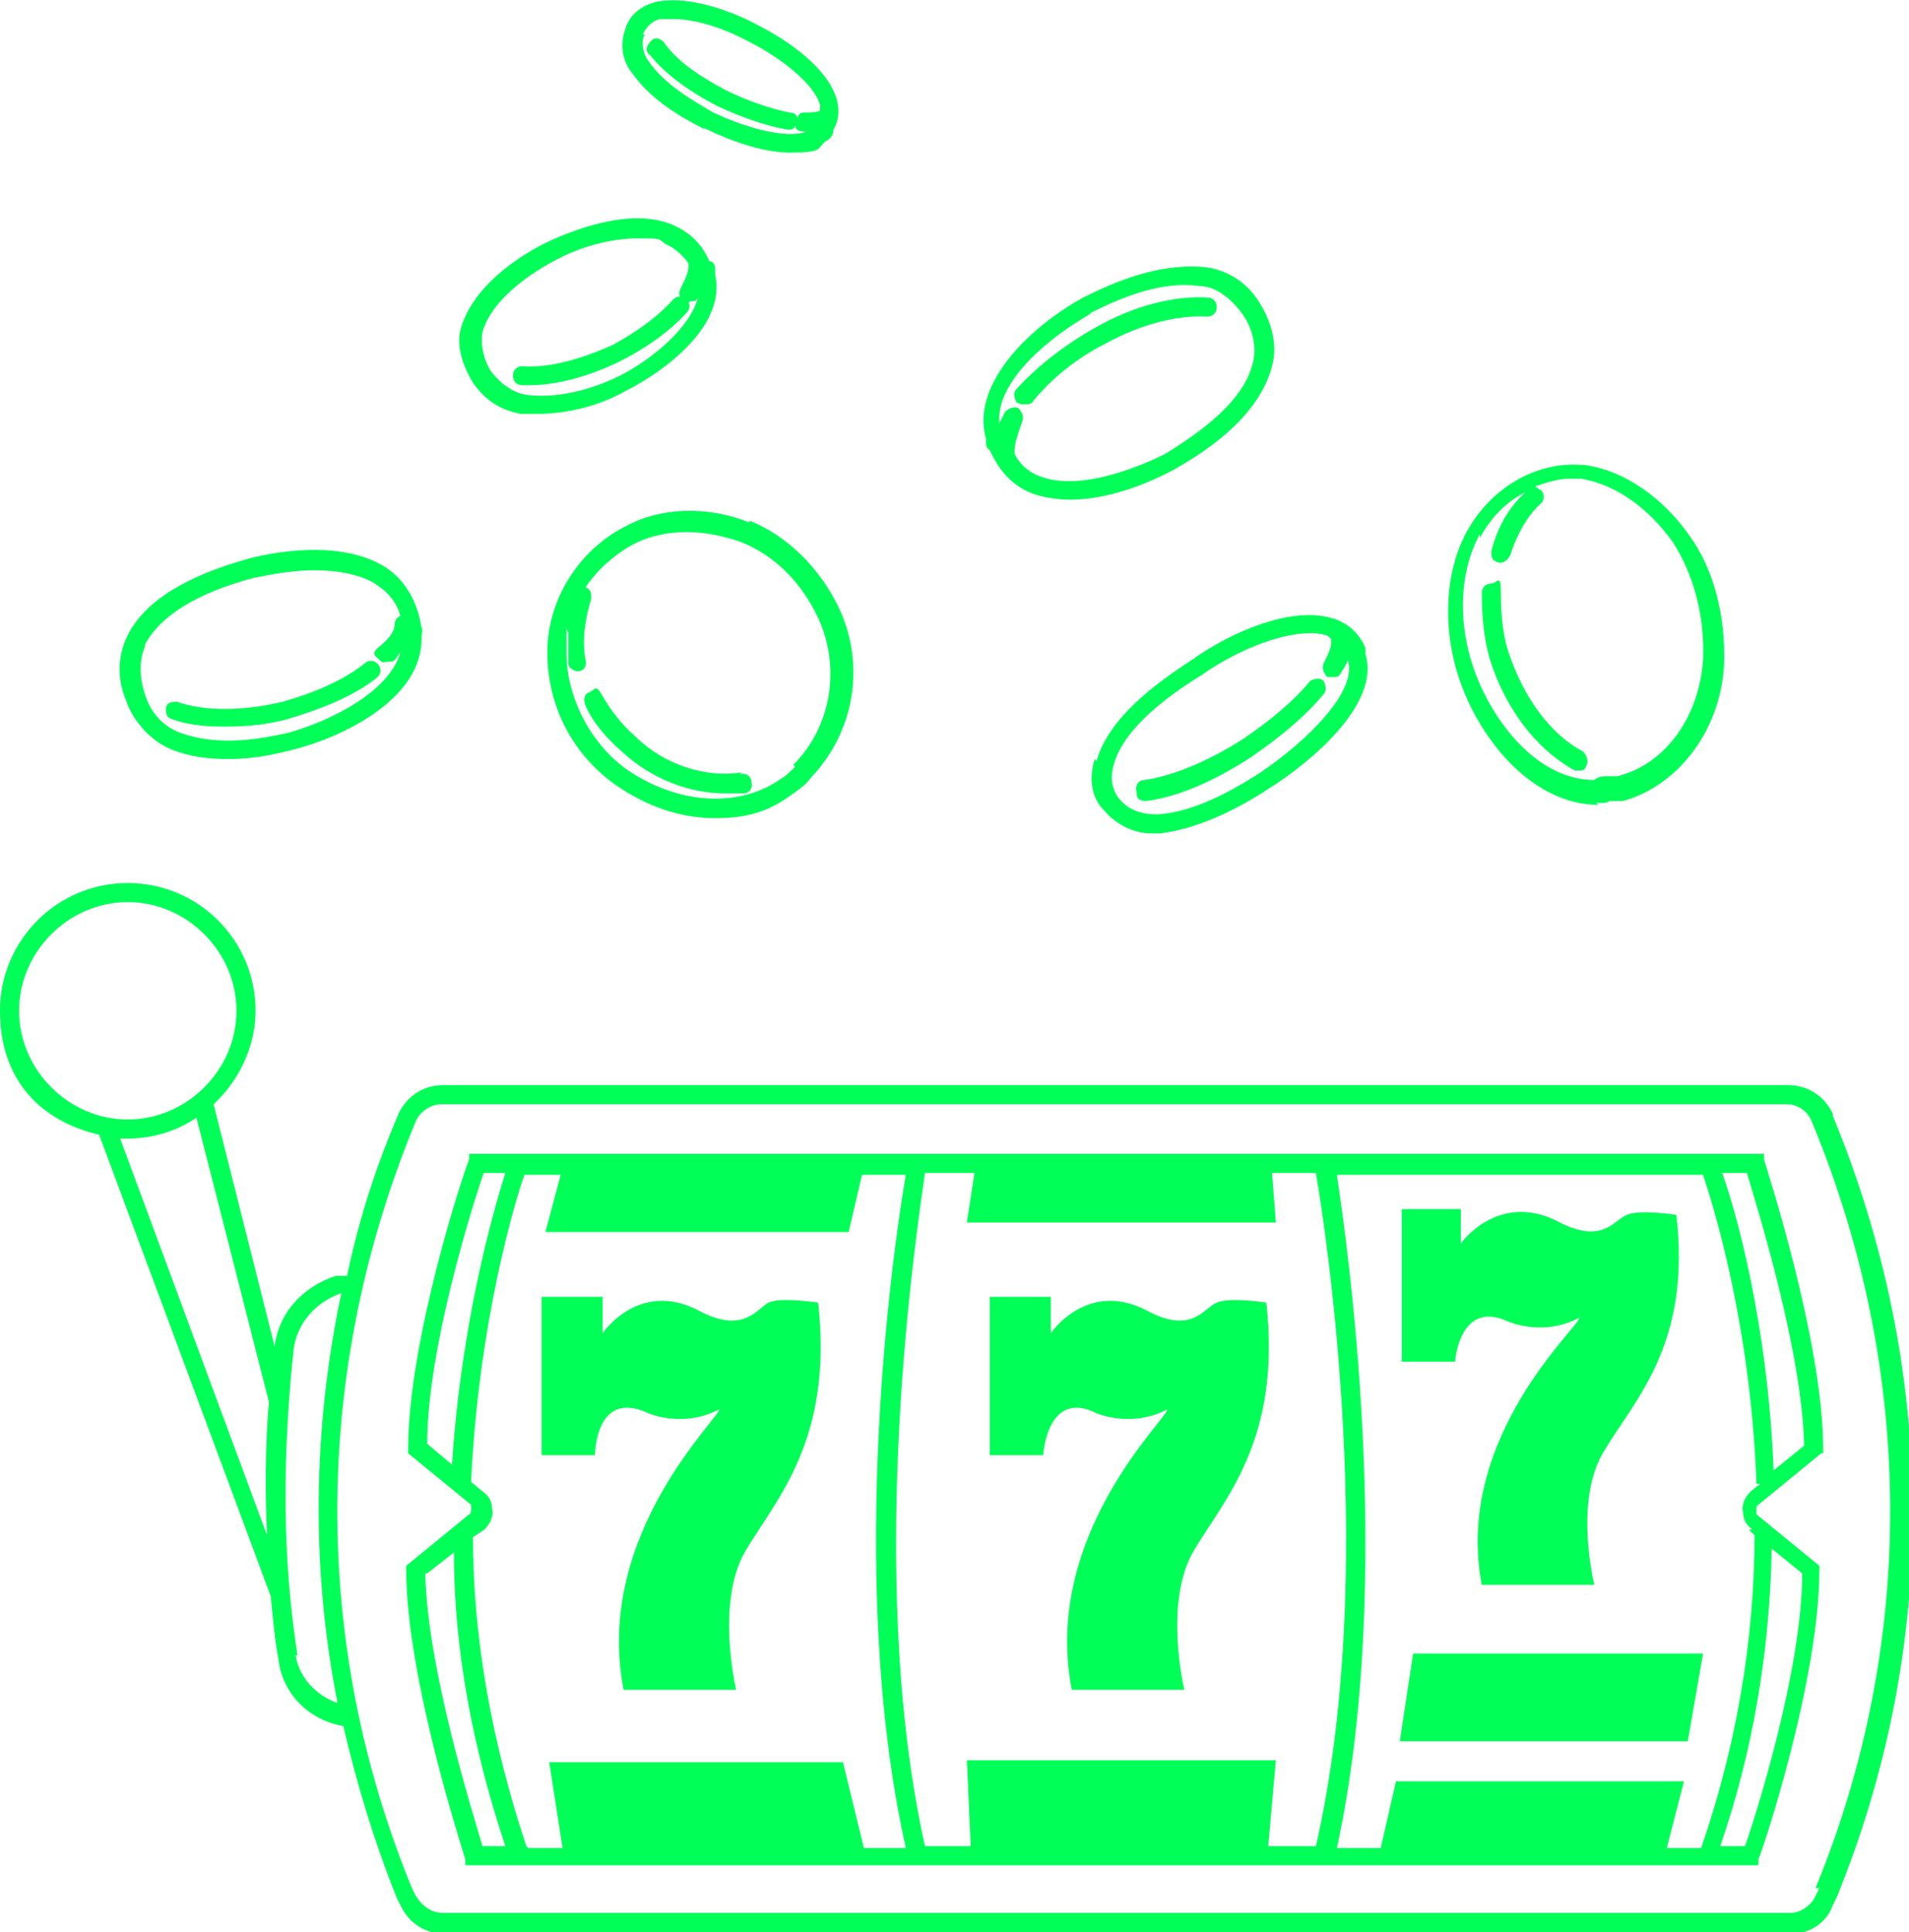 <?xml version="1.0" encoding="UTF-8"?>
<svg id="_Слой_2" data-name=" Слой 2" xmlns="http://www.w3.org/2000/svg" version="1.1" viewBox="0 0 100.1 101.3">
  <defs>
    <style>
      .cls-1 {
        fill: none;
      }

      .cls-1, .cls-2 {
        stroke-width: 0px;
      }

      .cls-2 {
        fill: #00ff57;
      }
    </style>
  </defs>
  <path class="cls-1" d="M9.4,38.3c2.1.8,4.5.3,5.8,0,2.2-.6,5.3-2.1,5.8-4.2-.1.1-.2.3-.3.4s-.2.1-.4.1-.3,0-.4-.1c-.2-.2-.2-.5,0-.7.4-.4.7-.8.8-1.2,0-.2.2-.3.3-.4-.2-.7-.6-1.2-1.2-1.6-.9-.6-2.1-.8-3.3-.8s-2.2.2-3.2.4c-3,.8-4.9,2-5.7,3.5-.4.7-.4,1.6,0,2.5.3.9,1,1.7,1.8,2ZM8.7,37c0-.3.4-.4.6-.3,1.4.5,3.4.5,5.5,0,1.8-.5,3.3-1.2,4.3-2,.2-.2.5-.1.7,0,.2.2.1.5,0,.7-1.1.9-2.7,1.6-4.7,2.2-1.1.3-2.3.4-3.3.4s-2-.1-2.8-.4c-.3,0-.4-.4-.3-.6Z"/>
  <path class="cls-1" d="M27.5,20.7c1.5.2,3.3-.2,4.9-1,1.6-.8,3.8-2.4,4.1-4.1,0,.1-.2.2-.4.2s-.2,0-.3,0c-.2-.1-.3-.4-.2-.7.3-.5.4-.9.4-1.1s0-.1,0-.2c-.3-.5-.7-.8-1.2-1-.5-.2-1-.3-1.5-.3-1.3,0-2.8.5-4,1-1.7.8-3.6,2.2-4.1,3.9-.2.6,0,1.3.4,2,.4.7,1.1,1.2,1.9,1.3ZM27.2,19.2c1.3,0,2.9-.3,4.7-1.1,1.3-.6,2.4-1.5,3.2-2.4.2-.2.5-.2.7,0,.2.2.2.5,0,.7-.9,1-2.1,1.9-3.6,2.6-1.7.8-3.3,1.2-4.7,1.2s-.3,0-.5,0c-.3,0-.5-.3-.5-.5,0-.3.2-.5.5-.5Z"/>
  <path class="cls-1" d="M18,67.9h0c-1.4.5-2.3,1.6-2.5,2.9-.6,5.7-.6,10.9.2,16.1.2,1.2,1,2.2,2.2,2.5-1.4-7.1-1.3-14.4.2-21.5Z"/>
  <path class="cls-1" d="M92.2,77.7h-.2c-.3-8.4-2.3-14.7-2.8-16.2h-19.2c.6,3.4,3.2,21,0,35.3h2.3l.8-3.5h15.1l-.9,3.5h1.8c1.8-5.1,2.8-10.8,2.8-16.4l-.3-.3c-.3-.2-.5-.5-.5-.9,0-.4.1-.8.4-1.1l.5-.4ZM73.5,63.5h.1c0-.1,3-.1,3-.1v1.8s1.9-2.7,5-1.2c2.4,1.3,3,0,3.7-.3.7-.3,2.6,0,2.6,0,.8,6.8-2.2,9.7-3.8,12.4-1.6,2.6-.5,7-.5,7h-5.9c-1.5-7.8,5.3-13.7,5.1-14-1.9,1-3.7.2-3.7.2-2.6-1.2-2.8,2.1-2.8,2.1h-2.8v-7.9ZM88.5,91.3h-15.1l.7-4.6h15.2l-.8,4.6Z"/>
  <path class="cls-1" d="M38.9,28.4c-.9-.4-1.8-.5-2.8-.5s-2.1.2-2.9.7c-1,.5-1.8,1.3-2.4,2.2,0,0,0,0,0,0,.3,0,.4.4.3.6-.4,1-.5,2.1-.3,3.2,0,.3-.1.5-.4.6,0,0,0,0,0,0-.2,0-.5-.2-.5-.4,0-.6-.1-1.1,0-1.7,0,.4-.1.7-.1,1.1,0,2.3,1.2,4.7,3.1,6.1,2.7,1.9,6,2.1,8.2.5,0,0,0,0,0,0,.3-.2.5-.4.7-.6,2-2.1,2.5-5.2,1.3-7.7-.9-1.9-2.4-3.3-4.1-4ZM39.1,41.5c-.3,0-.7,0-1,0-1.9,0-3.9-.8-5.4-2.2-.8-.7-1.5-1.5-1.9-2.4-.1-.2,0-.5.2-.7s.5,0,.7.2c.4.8,1,1.5,1.7,2.1,1.5,1.5,3.7,2.2,5.6,1.9.3,0,.5.1.6.4,0,.3-.1.5-.4.6Z"/>
  <path class="cls-1" d="M14.1,73.5h0s-3.8-14.9-3.8-14.9c-1,.7-2.3,1.1-3.6,1.1s-.3,0-.4,0l7.7,20.8c0-2.3,0-4.6.1-7Z"/>
  <path class="cls-1" d="M12.4,53c0-3.1-2.6-5.7-5.7-5.7s-5.7,2.6-5.7,5.7,2.6,5.7,5.7,5.7,5.7-2.6,5.7-5.7Z"/>
  <path class="cls-1" d="M83.7,41.1h0c.2-.1.4-.1.7-.2.2,0,.3,0,.5,0,2.5-.7,4.3-3.2,4.5-6.1.1-2.3-.5-4.5-1.6-6.2-1.2-1.8-3-3-4.8-3.3-.2,0-.4,0-.6,0-.6,0-1.2.1-1.8.4.1,0,.2,0,.3.2.2.2.2.5,0,.7-.8.7-1.4,1.7-1.6,2.7,0,.2-.3.4-.5.4s0,0-.1,0c-.3,0-.4-.3-.4-.6.3-1.2,1-2.3,1.8-3.1-1,.5-1.8,1.3-2.4,2.4-1.1,2-1.2,4.8-.2,7.4,1.1,2.8,3.4,5.5,6.2,5.5ZM78.3,30.8c.3,0,.5.2.5.5,0,1.1.1,2.1.4,3.1.8,2.3,2.2,4.3,3.9,5.2.2.1.3.4.2.7,0,.2-.3.3-.4.3s-.2,0-.2,0c-1.9-1.1-3.5-3.2-4.3-5.8-.3-1-.4-2.2-.4-3.4s.2-.5.5-.5Z"/>
  <path class="cls-1" d="M52.8,21.6c.1-.2.4-.3.7-.2.2.1.3.4.2.7-.3.6-.4,1.1-.4,1.5s0,.2,0,.2c.3.6.8.9,1.4,1.2,2.3.9,5.6-.7,6.5-1.2,2.7-1.6,4.2-3.1,4.6-4.8.2-.8,0-1.8-.6-2.6-.6-.8-1.4-1.3-2.2-1.4-2.1-.2-4.3.7-5.7,1.4-1.9,1.1-4.9,3.4-4.7,5.7,0-.2.2-.4.3-.6ZM53.4,20.4c1-1.2,2.4-2.4,4.1-3.2,2-1.1,4.1-1.7,5.9-1.6.3,0,.5.3.5.5,0,.3-.2.5-.5.5-1.5,0-3.5.4-5.3,1.4-1.5.8-2.8,1.8-3.8,3,0,.1-.2.2-.4.2s-.2,0-.3-.1c-.2-.2-.2-.5,0-.7Z"/>
  <path class="cls-1" d="M37.3,5.9c1.7.9,3.8,1.4,4.9,1,0,0,0,0-.1,0-.2,0-.4-.1-.5-.3,0,.2-.3.2-.4.2s0,0,0,0c-1.1-.2-2.3-.6-3.6-1.2-1.6-.9-2.9-1.8-3.6-2.7-.2-.2-.1-.5,0-.7.2-.2.5-.1.7,0,.6.8,1.8,1.7,3.2,2.5,1.2.5,2.4,1,3.4,1.2.2,0,.3.2.4.3,0-.2.2-.3.4-.3.3,0,.6,0,.8-.1s0,0,0,0c0,0,0-.2,0-.3-.3-1.2-2-2.5-3.7-3.3-1.5-.8-2.9-1.2-4-1.2s-.5,0-.7,0c-.4,0-.8.4-.9.8-.2.5,0,1,.2,1.4.9,1.2,2.4,2.1,3.4,2.7Z"/>
  <path class="cls-1" d="M58.4,40.1c-.2.7-.1,1.3.3,1.8.5.6,1.2.8,2,.8,1.5-.2,3.4-.9,5.4-2.2,2.5-1.6,5-4.1,4.6-5.8,0,0,0,0,0-.1,0,.2-.2.5-.4.7,0,.2-.3.2-.4.2s-.2,0-.3,0c-.2-.1-.3-.4-.2-.7.3-.5.4-.9.4-1.1s0-.1,0-.2c-.1,0-.2-.1-.3-.2-.3,0-.5-.1-.9-.1-1.6,0-3.9,1-5.7,2.2-2.6,1.6-4.2,3.3-4.6,4.7ZM65.1,38.9c1.5-1,2.7-2.1,3.6-3.1.2-.2.5-.2.7,0,.2.2.2.5,0,.7-.9,1.1-2.2,2.2-3.8,3.3-2,1.3-4,2.1-5.5,2.3,0,0,0,0,0,0-.2,0-.5-.2-.5-.4,0-.3.2-.5.4-.6,1.4-.2,3.2-.9,5.1-2.1Z"/>
  <path class="cls-1" d="M26.5,61.5h-1.1c-.5,1.7-2.9,9.3-3,14.3l1.3,1.1c.4-7.6,2.1-13.4,2.8-15.3Z"/>
  <path class="cls-1" d="M90.3,96.8h1.4c.5-1.7,2.9-9.3,3-14.3l-1.6-1.3c0,5.3-1,10.7-2.7,15.6Z"/>
  <path class="cls-1" d="M95.1,58.8c-.2-.5-.8-.9-1.3-.9H23.2c-.6,0-1.1.4-1.3.9-5.4,13-5.5,27.3-.2,40.2l.2.4c.2.6.8.9,1.4.9h70.6c.6,0,1.1-.4,1.3-.9l.2-.4c5.3-12.9,5.2-27.2-.2-40.2ZM92.3,79.4l3.3,2.7v.2c0,5.7-3,14.8-3.1,15.2v.3H24.6v-.3c-.2-.4-3.2-9.4-3.2-15.2v-.2l3.3-2.7c0,0,.1-.2.1-.3,0,0,0-.1,0-.2l-3.3-2.7v-.2c0-5.7,3-14.8,3.1-15.2v-.3h67.8v.3c.2.4,3.2,9.4,3.2,15.2v.2l-3.3,2.7c0,0-.1.2-.1.3,0,0,0,.1,0,.2Z"/>
  <path class="cls-1" d="M44.1,92.3l1.1,4.5h2.2c-3.1-14.3-.5-31.9,0-35.3h-2.3l-.7,3h-15.9l.8-3h-1.9c-.5,1.5-2.5,7.7-2.8,16.1l.6.5c.3.2.5.5.5.9,0,.4-.1.8-.4,1.1l-.6.4c0,5.3,1,10.8,2.8,16.2h1.8l-.7-4.5h15.4ZM28.4,68.1h.2c0,0,3,0,3,0v1.9s1.9-2.8,5-1.2c2.4,1.3,3.1-.1,3.7-.4.6-.3,2.6,0,2.6,0,.8,7.2-2.2,10.3-3.8,13-1.6,2.7-.5,7.3-.5,7.3h-5.9c-1.6-8.2,5.2-14.4,5-14.7-1.9,1-3.7.2-3.7.2-2.7-1.3-2.8,2.2-2.8,2.2h-2.8v-8.2Z"/>
  <path class="cls-1" d="M23.8,81.4l-1.4,1.1c0,5,2.4,12.6,3,14.3h1.2c-1.7-5.2-2.6-10.3-2.7-15.4Z"/>
  <path class="cls-1" d="M93,77.1l1.6-1.3c0-5-2.4-12.6-3-14.3h-1.3c.6,1.9,2.4,7.8,2.7,15.6Z"/>
  <path class="cls-1" d="M66.6,96.8h2.5c3.2-14.4.4-32.4,0-35.3h-2.3l.2,2.6h-16.2l.4-2.6h-2.6c-.5,2.9-3.3,20.9,0,35.3h2.5l-.2-4.5h16.2l-.4,4.5ZM62.6,81.3c-1.6,2.7-.5,7.3-.5,7.3h-5.9c-1.6-8.2,5.2-14.4,5-14.7-1.9,1-3.7.2-3.7.2-2.6-1.3-2.8,2.2-2.8,2.2h-2.8v-8.2h.2c0,0,3,0,3,0v1.9s1.9-2.8,5-1.2c2.4,1.3,3-.1,3.7-.4.7-.3,2.6,0,2.6,0,.8,7.2-2.2,10.3-3.8,13Z"/>
  <path class="cls-2" d="M96.1,58.4c-.4-.9-1.3-1.5-2.3-1.5H23.2c-1,0-1.9.6-2.3,1.5-1.2,2.8-2.1,5.6-2.7,8.5h-.6c-1.8.6-3,2-3.2,3.7l-3.2-12.7c1.3-1.2,2.2-3,2.2-4.9,0-3.7-3-6.7-6.7-6.7s-6.7,3-6.7,6.7,2.2,5.8,5.2,6.5l9,24.2h0c.1,1.1.2,2.2.4,3.3.2,1.8,1.6,3.2,3.4,3.5.7,3,1.6,6,2.8,9l.2.4c.4.9,1.3,1.5,2.3,1.5h70.6c1,0,1.9-.6,2.2-1.5l.2-.4c5.4-13.2,5.3-27.7-.2-41ZM1,53c0-3.1,2.6-5.7,5.7-5.7s5.7,2.6,5.7,5.7-2.6,5.7-5.7,5.7-5.7-2.6-5.7-5.7ZM6.3,59.7c.1,0,.3,0,.4,0,1.3,0,2.6-.4,3.6-1.1l3.8,14.9h0c-.2,2.4-.2,4.7-.1,7l-7.7-20.8ZM15.6,86.8c-.8-5.1-.8-10.4-.2-16.1.2-1.3,1.1-2.4,2.5-2.9h0c-1.5,7.1-1.6,14.4-.2,21.5-1.1-.4-2-1.3-2.2-2.5ZM95.4,99l-.2.4c-.2.5-.8.9-1.3.9H23.2c-.6,0-1.1-.4-1.4-.9l-.2-.4c-5.3-12.9-5.2-27.2.2-40.2.2-.5.8-.9,1.3-.9h70.6c.6,0,1.1.4,1.3.9,5.4,13,5.5,27.3.2,40.2Z"/>
  <path class="cls-2" d="M95.6,76.2v-.2c0-5.7-3-14.8-3.1-15.2v-.3H24.6v.3c-.2.4-3.2,9.4-3.2,15.2v.2l3.3,2.7c0,0,0,.1,0,.2,0,.1,0,.3-.1.3l-3.3,2.7v.2c0,5.7,3,14.8,3.1,15.2v.3h67.8v-.3c.2-.4,3.2-9.4,3.2-15.2v-.2l-3.3-2.7c0,0,0-.1,0-.2,0-.1,0-.3.1-.3l3.3-2.7ZM91.7,80.2l.3.3c0,5.6-1,11.2-2.8,16.4h-1.8l.9-3.5h-15.1l-.8,3.5h-2.3c3.1-14.3.5-31.9,0-35.3h19.2c.5,1.5,2.5,7.8,2.8,16.2h.2s-.5.4-.5.4c-.3.3-.5.7-.4,1.1,0,.4.2.7.5.9ZM51,96.8h-2.5c-3.2-14.4-.4-32.4,0-35.3h2.6l-.4,2.6h16.2l-.2-2.6h2.3c.5,2.9,3.3,20.9,0,35.3h-2.5l.4-4.5h-16.2l.2,4.5ZM94.6,75.8l-1.6,1.3c-.3-7.7-2-13.7-2.7-15.6h1.3c.5,1.7,2.9,9.3,3,14.3ZM25.4,61.5h1.1c-.6,1.9-2.3,7.7-2.8,15.3l-1.3-1.1c0-5,2.4-12.6,3-14.3ZM22.4,82.5l1.4-1.1c0,5.1,1,10.3,2.7,15.4h-1.2c-.5-1.7-2.9-9.3-3-14.3ZM27.6,96.8c-1.8-5.4-2.8-10.9-2.8-16.2l.6-.4c.3-.3.5-.7.4-1.1,0-.4-.2-.7-.5-.9l-.6-.5c.4-8.4,2.3-14.7,2.8-16.1h1.9l-.8,3h15.9l.7-3h2.3c-.6,3.4-3.2,21,0,35.3h-2.2l-1.1-4.5h-15.4l.7,4.5h-1.8ZM91.6,96.8h-1.4c1.7-4.9,2.6-10.2,2.7-15.6l1.6,1.3c0,5-2.4,12.6-3,14.3Z"/>
  <polygon class="cls-2" points="73.4 91.3 88.5 91.3 89.3 86.7 74.1 86.7 73.4 91.3"/>
  <path class="cls-2" d="M34,74.1s1.8.8,3.7-.2c.2.3-6.6,6.5-5,14.7h5.9s-1.1-4.6.5-7.3c1.6-2.7,4.6-5.8,3.8-13,0,0-2-.3-2.6,0-.6.3-1.3,1.7-3.7.4-3.1-1.6-5,1.2-5,1.2v-1.9h-3.2v8.3h2.8s0-3.5,2.8-2.2Z"/>
  <path class="cls-2" d="M63.8,68.3c-.7.3-1.3,1.7-3.7.4-3.1-1.6-5,1.2-5,1.2v-1.9h-3.2v8.3h2.8s.2-3.5,2.8-2.2c0,0,1.8.8,3.7-.2.2.3-6.6,6.5-5,14.7h5.9s-1.1-4.6.5-7.3c1.6-2.7,4.6-5.8,3.8-13,0,0-1.9-.3-2.6,0Z"/>
  <path class="cls-2" d="M79.1,69.3s1.8.8,3.7-.2c.2.3-6.6,6.2-5.1,14h5.9s-1.1-4.4.5-7c1.6-2.7,4.6-5.6,3.8-12.4,0,0-1.9-.3-2.6,0-.7.3-1.3,1.6-3.7.3-3.1-1.5-5,1.2-5,1.2v-1.8h-3.1v8h2.8s.2-3.3,2.8-2.1Z"/>
  <path class="cls-2" d="M9,37.7c.8.3,1.7.4,2.8.4s2.2-.1,3.3-.4c2-.6,3.6-1.3,4.7-2.2.2-.2.2-.5,0-.7-.2-.2-.5-.2-.7,0-1,.8-2.5,1.5-4.3,2-2.1.5-4.1.5-5.5,0-.3,0-.5,0-.6.3,0,.3,0,.5.3.6Z"/>
  <path class="cls-2" d="M9,39.3c1,.4,2,.5,3,.5,1.4,0,2.6-.3,3.4-.5,2.4-.6,6.8-2.6,6.7-5.9h0c0-.2.1-.3,0-.5-.2-1.3-.8-2.4-1.8-3.1-2.4-1.6-6.2-.8-7.3-.5-3.2.9-5.4,2.2-6.3,4-.5,1-.6,2.2-.1,3.4.4,1.2,1.4,2.2,2.4,2.6ZM7.6,33.8c.8-1.5,2.7-2.7,5.7-3.5,1-.2,2.1-.4,3.2-.4s2.5.2,3.3.8c.6.4,1,.9,1.2,1.6-.1,0-.3.2-.3.4,0,.4-.3.8-.8,1.2s-.2.5,0,.7.2.1.4.1.3,0,.4-.1.2-.3.3-.4c-.6,2.1-3.7,3.6-5.8,4.2-1.3.3-3.7.8-5.8,0-.8-.3-1.5-1-1.8-2-.3-.9-.3-1.8,0-2.5Z"/>
  <path class="cls-2" d="M27.2,20.2c.2,0,.3,0,.5,0,1.4,0,3-.4,4.7-1.2,1.4-.7,2.7-1.6,3.6-2.6.2-.2.2-.5,0-.7-.2-.2-.5-.2-.7,0-.8.9-1.9,1.7-3.2,2.4-1.8.8-3.4,1.2-4.7,1.1-.3,0-.5.2-.5.5,0,.3.2.5.5.5Z"/>
  <path class="cls-2" d="M27.3,21.7c.3,0,.6,0,.9,0,1.5,0,3.2-.4,4.6-1.2,2-1,5.3-3.4,4.7-6.1v-.3c0-.2-.1-.4-.3-.4-.4-.9-1-1.5-1.9-1.9-2.3-1-5.5.4-6.4.8-.9.4-3.9,2-4.7,4.5-.3.9,0,1.9.5,2.8.6,1,1.5,1.6,2.6,1.8ZM25.3,17.4c.5-1.7,2.5-3.1,4.1-3.9,1.2-.6,2.7-1,4-1s1.1,0,1.5.3c.5.2.9.6,1.2,1,0,0,0,.1,0,.2,0,.3-.2.7-.4,1.1s0,.5.2.7.2,0,.3,0c.2,0,.3,0,.4-.2-.4,1.6-2.5,3.3-4.1,4.1-1.6.8-3.4,1.2-4.9,1-.7-.1-1.4-.6-1.9-1.3-.4-.7-.5-1.4-.4-2Z"/>
  <path class="cls-2" d="M59.6,41.6c0,.3.2.4.5.4s0,0,0,0c1.6-.2,3.5-1,5.5-2.3,1.6-1.1,2.9-2.2,3.8-3.3.2-.2.1-.5,0-.7-.2-.2-.5-.1-.7,0-.8,1-2.1,2.1-3.6,3.1-1.9,1.2-3.7,1.9-5.1,2.1-.3,0-.5.3-.4.6Z"/>
  <path class="cls-2" d="M57.4,39.8c-.3,1-.2,2,.5,2.7.6.7,1.5,1.2,2.5,1.2s.2,0,.4,0c1.7-.2,3.7-1,5.8-2.4,1-.6,5.9-4,5-7,0-.1,0-.2,0-.3-.3-.8-1-1.4-1.8-1.6-2.1-.6-5.2.7-7.3,2.2-2.8,1.8-4.5,3.5-5,5.3ZM68.6,33.2c.3,0,.6,0,.9.1.1,0,.2.1.3.2,0,0,0,.1,0,.2,0,.3-.2.7-.4,1.1-.1.2,0,.5.2.7,0,0,.2,0,.3,0,.2,0,.3,0,.4-.2.2-.3.3-.5.4-.7,0,0,0,0,0,.1.4,1.6-2.1,4.1-4.6,5.8-2,1.3-3.8,2.1-5.4,2.2-.8,0-1.5-.2-2-.8-.4-.5-.5-1.1-.3-1.8.4-1.5,2-3.1,4.6-4.7,1.7-1.2,4-2.2,5.7-2.2Z"/>
  <path class="cls-2" d="M36.9,6.7c.6.3,2.7,1.3,4.5,1.3s1.4-.2,1.9-.6c.4-.2.4-.5.4-.6h0c.3-.5.3-1,.2-1.5-.4-1.6-2.4-3.1-4.2-4-.9-.5-3.4-1.6-5.3-1.2-.8.2-1.4.7-1.6,1.4-.3.8-.2,1.7.4,2.4,1,1.4,2.6,2.3,3.8,2.9ZM33.7,1.8c.2-.4.5-.7.9-.8.2,0,.4,0,.7,0,1.1,0,2.5.4,4,1.2,1.6.8,3.4,2.2,3.7,3.3,0,0,0,.2,0,.3,0,0,0,0,0,0-.2.1-.5.1-.8.1s-.3.1-.4.3c0-.2-.2-.3-.4-.3-1-.2-2.2-.6-3.4-1.2-1.5-.8-2.6-1.6-3.2-2.5-.2-.2-.5-.3-.7,0-.2.2-.3.5,0,.7.7.9,2,1.9,3.6,2.7,1.3.6,2.5,1,3.6,1.2,0,0,0,0,0,0,.2,0,.3,0,.4-.2,0,.2.2.3.5.3s0,0,.1,0c-1.1.4-3.2-.2-4.9-1-1-.6-2.5-1.4-3.4-2.7-.3-.4-.4-1-.2-1.4Z"/>
  <path class="cls-2" d="M53.8,21.2c.1,0,.3,0,.4-.2.9-1.1,2.2-2.2,3.8-3,1.8-1,3.8-1.5,5.3-1.4.3,0,.5-.2.5-.5,0-.3-.2-.5-.5-.5-1.7-.1-3.8.4-5.9,1.6-1.6.9-3,2-4.1,3.2-.2.2-.1.5,0,.7,0,0,.2.1.3.1Z"/>
  <path class="cls-2" d="M51.7,23.1s0,0,0,.1c0,.1,0,.3.2.4.5,1.1,1.2,1.9,2.3,2.3.6.2,1.3.3,1.9.3,2.2,0,4.4-1,5.5-1.6,3-1.7,4.6-3.5,5.1-5.4.3-1.1,0-2.3-.7-3.4-.7-1.1-1.8-1.7-2.9-1.8-2.4-.2-4.7.8-6.3,1.6-2.9,1.6-5.9,4.6-5.1,7.4,0,0,0,0,0,.1ZM57.2,16.4c1.4-.7,3.6-1.7,5.7-1.4.8,0,1.6.6,2.2,1.4.6.8.8,1.8.6,2.6-.4,1.7-2,3.2-4.6,4.8-1,.5-4.3,2-6.5,1.2-.6-.2-1.1-.6-1.4-1.2,0,0,0-.2,0-.2,0-.4.2-.9.4-1.5.1-.2,0-.5-.2-.7-.2-.1-.5,0-.7.2-.1.2-.2.4-.3.6-.2-2.3,2.8-4.6,4.7-5.7Z"/>
  <path class="cls-2" d="M38.9,40.5c-1.9.3-4.1-.4-5.6-1.9-.7-.6-1.3-1.4-1.7-2.1s-.4-.3-.7-.2-.3.4-.2.7c.4.9,1.1,1.7,1.9,2.4,1.5,1.4,3.5,2.2,5.4,2.2s.7,0,1,0c.3,0,.5-.3.4-.6,0-.3-.3-.5-.6-.4Z"/>
  <path class="cls-2" d="M39.3,27.4c-2.2-.9-4.7-.8-6.5.2-2.4,1.2-4.1,3.8-4.1,6.6s1.3,5.3,3.5,6.9c1.7,1.2,3.5,1.8,5.3,1.8s2.9-.4,4.1-1.3c.3-.2.7-.5.9-.8,2.3-2.4,2.9-5.9,1.5-8.9-1-2.1-2.7-3.8-4.7-4.6ZM41.7,40.2c-.2.2-.5.5-.7.6,0,0,0,0,0,0-2.2,1.6-5.5,1.4-8.2-.5-1.9-1.4-3.1-3.8-3.1-6.1s0-.8.1-1.1c0,.6,0,1.1,0,1.7,0,.2.3.4.5.4s0,0,0,0c.3,0,.5-.3.4-.6-.2-1.1,0-2.2.3-3.2,0-.3,0-.5-.3-.6,0,0,0,0,0,0,.6-.9,1.5-1.7,2.4-2.2.9-.5,1.9-.7,2.9-.7s1.9.2,2.8.5c1.8.7,3.2,2.1,4.1,4,1.2,2.6.7,5.7-1.3,7.7Z"/>
  <path class="cls-2" d="M82.6,40.4c0,0,.2,0,.2,0,.2,0,.3,0,.4-.3.1-.2,0-.5-.2-.7-1.7-.9-3.1-2.8-3.9-5.2-.3-.9-.4-2-.4-3.1s-.2-.5-.5-.5-.5.2-.5.5c0,1.2.1,2.3.4,3.4.8,2.6,2.4,4.7,4.3,5.8Z"/>
  <path class="cls-2" d="M83.7,42.1c.1,0,.2,0,.4,0,0,0,.2,0,.3-.1,0,0,.2,0,.2,0,.2,0,.3,0,.5,0,2.9-.8,5.1-3.7,5.3-7.1.1-2.5-.5-5-1.8-6.8-1.4-2-3.4-3.4-5.4-3.7-2.5-.3-5,1.1-6.3,3.5-1.2,2.2-1.3,5.4-.2,8.2,1.2,3.1,3.9,6.1,7.1,6.1ZM77.6,28.2c.6-1.1,1.4-1.9,2.4-2.4-.9.8-1.5,1.9-1.8,3.1,0,.3,0,.5.4.6s0,0,.1,0c.2,0,.4-.2.5-.4.3-1,.9-2.1,1.6-2.7.2-.2.2-.5,0-.7,0,0-.2-.1-.3-.2.6-.2,1.2-.4,1.8-.4s.4,0,.6,0c1.8.3,3.5,1.5,4.8,3.3,1.1,1.7,1.7,3.9,1.6,6.2-.2,3-2,5.5-4.5,6.1-.2,0-.3,0-.5,0-.2,0-.5,0-.7.2h0c-2.8,0-5.1-2.7-6.2-5.5-1-2.6-.9-5.4.2-7.4Z"/>
</svg>